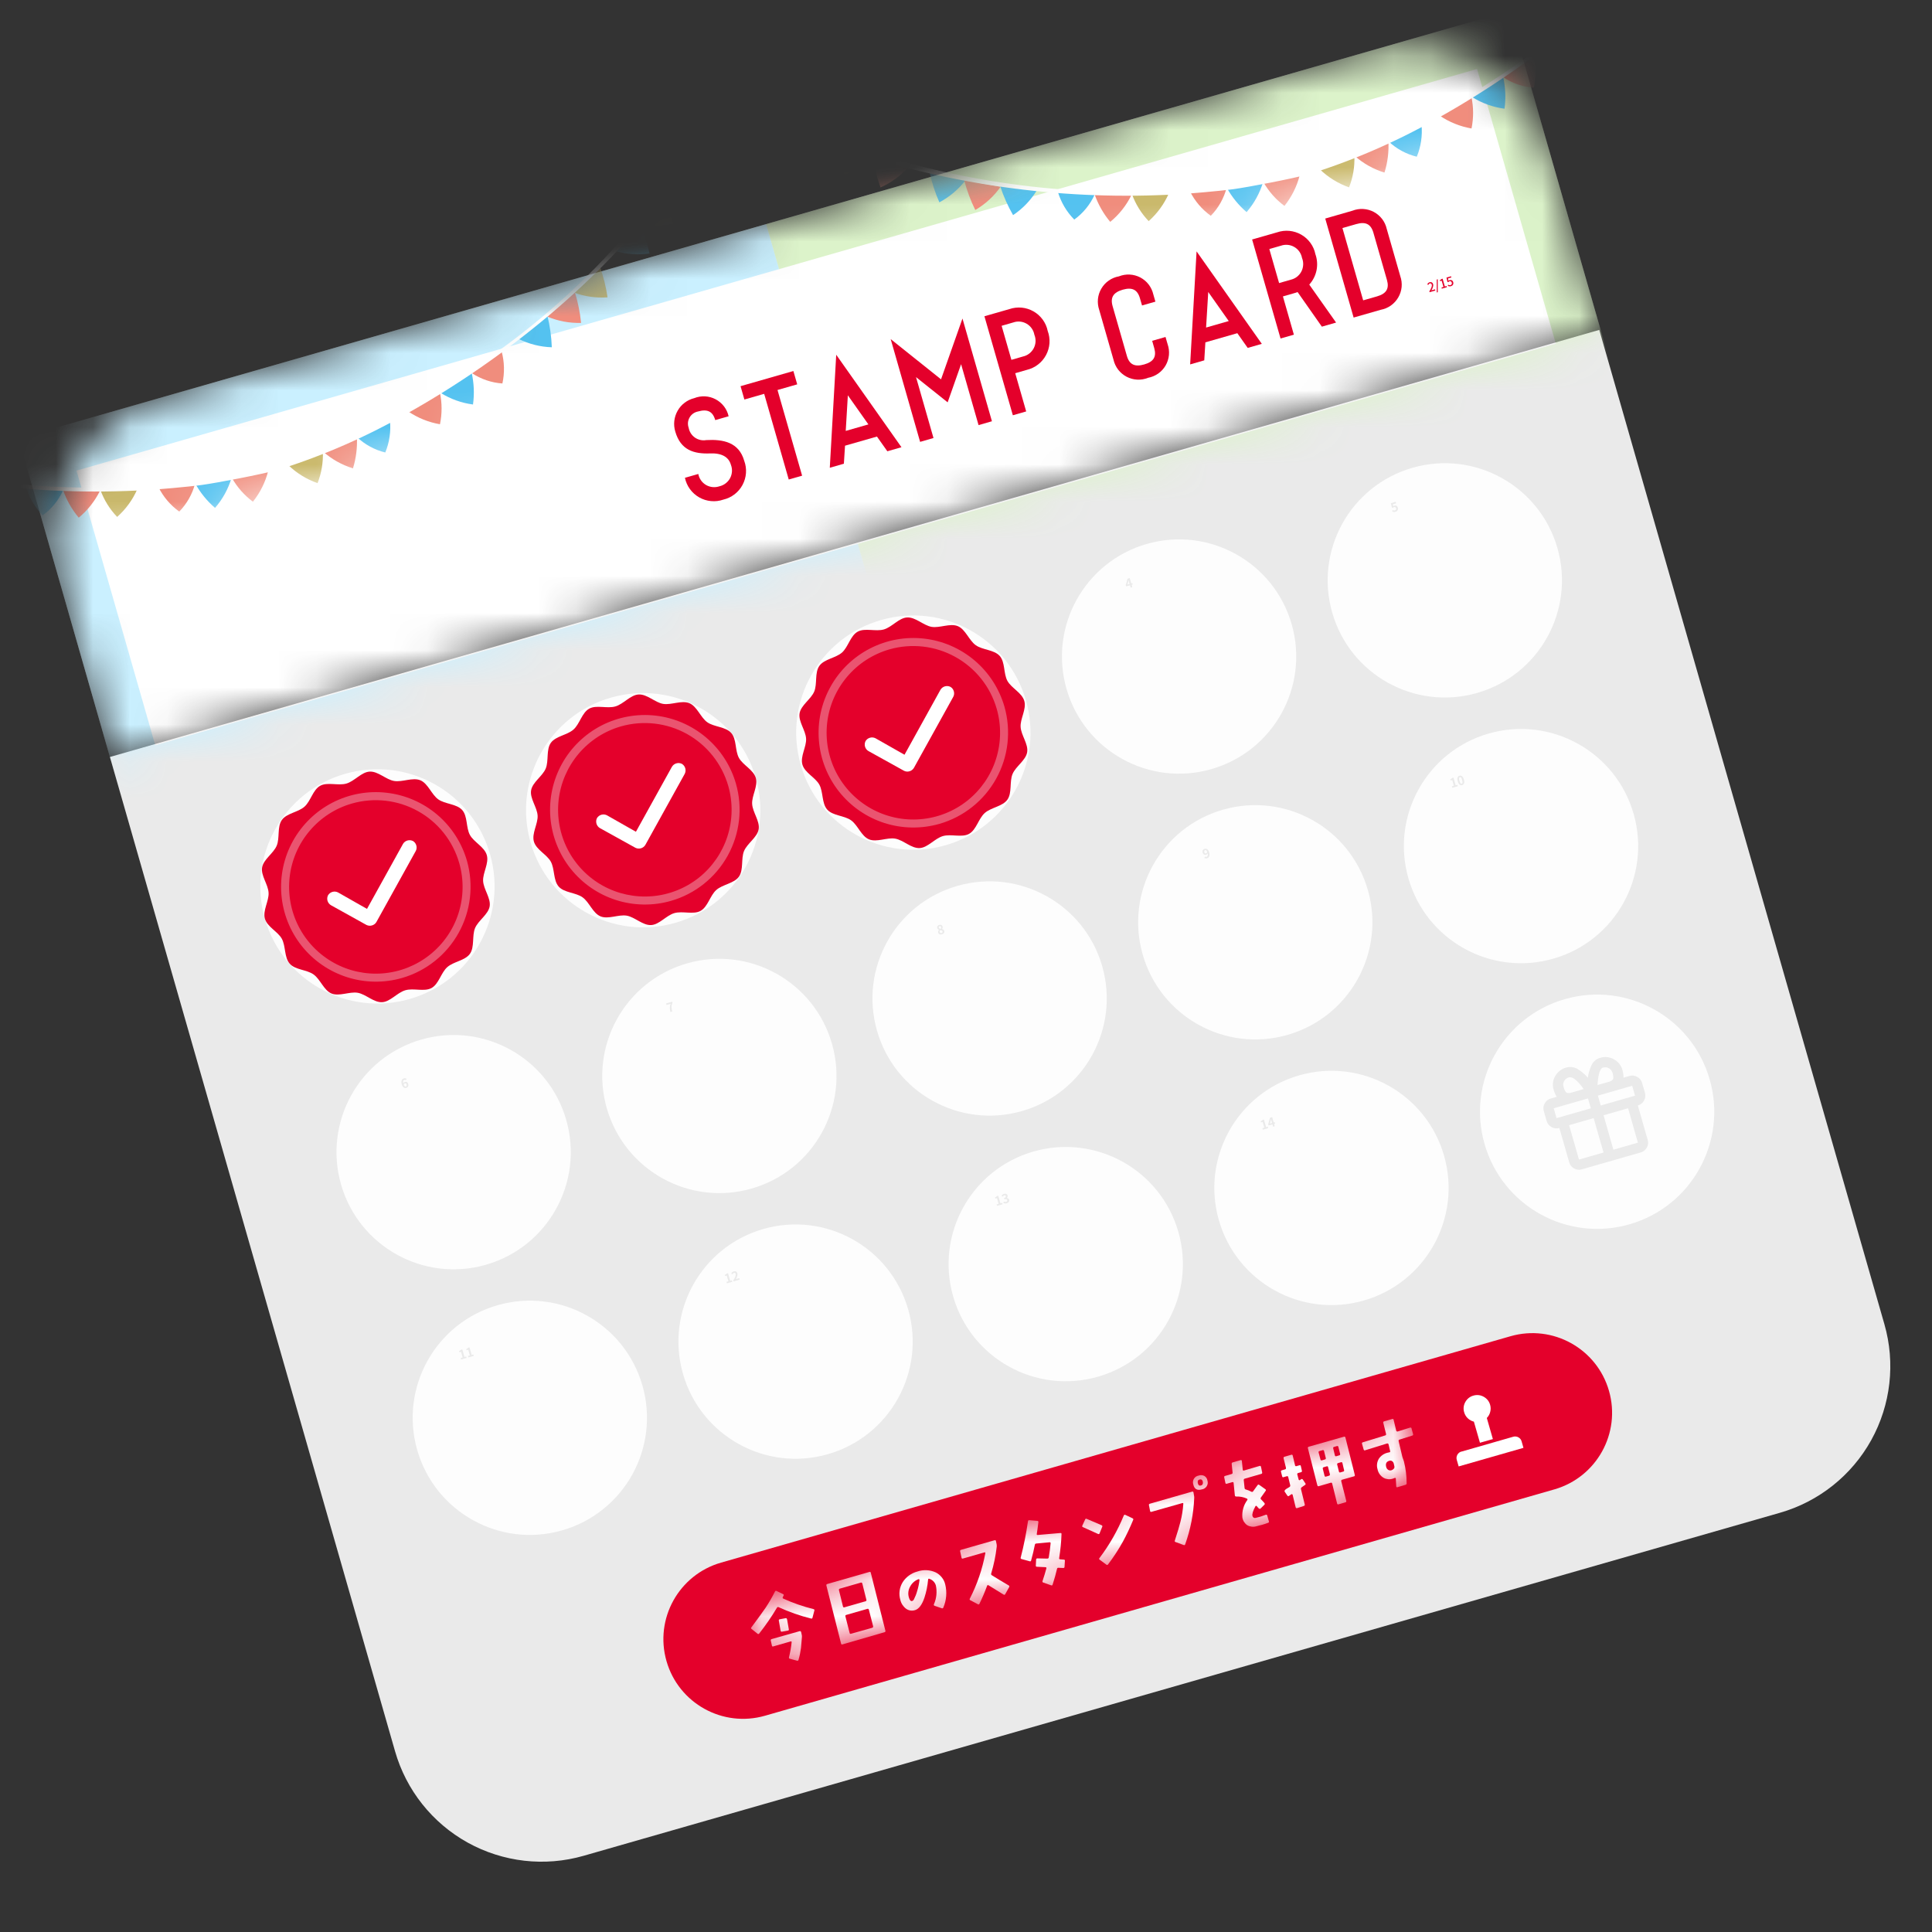 <svg width="52" height="52" viewBox="0 0 52 52" fill="none" xmlns="http://www.w3.org/2000/svg">
<rect x="0" y="0" width="52" height="52" fill="#333333" stroke="none"/>
<path d="M2.959 20.374L43.045 8.879L50.719 35.642C51.019 36.688 50.891 37.81 50.364 38.762C49.836 39.714 48.952 40.417 47.906 40.717L15.708 49.949C14.662 50.249 13.54 50.121 12.588 49.594C11.636 49.066 10.933 48.182 10.633 47.136L2.959 20.374Z" fill="#EAEAEA"/>
<path d="M11.028 26.888C12.701 26.408 13.669 24.662 13.189 22.989C12.709 21.315 10.964 20.348 9.29 20.827C7.616 21.307 6.649 23.053 7.129 24.727C7.609 26.4 9.354 27.368 11.028 26.888Z" fill="#FDFDFD"/>
<path d="M18.18 24.837C19.854 24.357 20.822 22.612 20.342 20.938C19.862 19.264 18.116 18.297 16.442 18.777C14.769 19.256 13.801 21.002 14.281 22.676C14.761 24.349 16.507 25.317 18.18 24.837Z" fill="#FDFDFD"/>
<path d="M25.452 22.749C27.125 22.269 28.093 20.523 27.613 18.85C27.133 17.176 25.387 16.208 23.714 16.688C22.04 17.168 21.073 18.914 21.552 20.587C22.032 22.261 23.778 23.229 25.452 22.749Z" fill="#FDFDFD"/>
<path d="M32.604 20.701C34.278 20.221 35.245 18.475 34.766 16.802C34.286 15.128 32.54 14.161 30.866 14.64C29.193 15.12 28.225 16.866 28.705 18.54C29.185 20.213 30.93 21.181 32.604 20.701Z" fill="#FDFDFD"/>
<path d="M39.757 18.651C41.43 18.171 42.398 16.425 41.918 14.751C41.438 13.078 39.692 12.11 38.019 12.59C36.345 13.07 35.377 14.816 35.857 16.489C36.337 18.163 38.083 19.131 39.757 18.651Z" fill="#FDFDFD"/>
<path d="M13.079 34.041C14.752 33.561 15.72 31.815 15.24 30.142C14.76 28.468 13.014 27.5 11.341 27.98C9.667 28.46 8.7 30.206 9.179 31.879C9.659 33.553 11.405 34.521 13.079 34.041Z" fill="#FDFDFD"/>
<path d="M20.231 31.99C21.905 31.51 22.872 29.764 22.392 28.091C21.913 26.417 20.167 25.45 18.493 25.929C16.82 26.409 15.852 28.155 16.332 29.829C16.812 31.502 18.558 32.47 20.231 31.99Z" fill="#FDFDFD"/>
<path d="M27.505 29.905C29.178 29.425 30.146 27.679 29.666 26.005C29.186 24.332 27.44 23.364 25.767 23.844C24.093 24.324 23.125 26.07 23.605 27.743C24.085 29.417 25.831 30.384 27.505 29.905Z" fill="#FDFDFD"/>
<path d="M34.655 27.854C36.328 27.374 37.296 25.628 36.816 23.955C36.336 22.281 34.591 21.313 32.917 21.793C31.243 22.273 30.276 24.019 30.756 25.692C31.235 27.366 32.981 28.334 34.655 27.854Z" fill="#FDFDFD"/>
<path d="M41.807 25.803C43.481 25.324 44.449 23.578 43.969 21.904C43.489 20.231 41.743 19.263 40.069 19.743C38.396 20.223 37.428 21.968 37.908 23.642C38.388 25.316 40.134 26.283 41.807 25.803Z" fill="#FDFDFD"/>
<path d="M15.13 41.19C16.803 40.71 17.771 38.965 17.291 37.291C16.811 35.617 15.065 34.65 13.392 35.13C11.718 35.609 10.75 37.355 11.23 39.029C11.71 40.702 13.456 41.67 15.13 41.19Z" fill="#FDFDFD"/>
<path d="M22.282 39.14C23.955 38.66 24.923 36.914 24.443 35.241C23.963 33.567 22.218 32.599 20.544 33.079C18.87 33.559 17.903 35.305 18.383 36.979C18.863 38.652 20.608 39.62 22.282 39.14Z" fill="#FDFDFD"/>
<path d="M29.553 37.054C31.227 36.574 32.195 34.828 31.715 33.155C31.235 31.481 29.489 30.514 27.816 30.993C26.142 31.473 25.174 33.219 25.654 34.893C26.134 36.566 27.88 37.534 29.553 37.054Z" fill="#FDFDFD"/>
<path d="M36.706 35.004C38.379 34.524 39.347 32.778 38.867 31.105C38.387 29.431 36.641 28.463 34.968 28.943C33.294 29.423 32.327 31.169 32.806 32.842C33.286 34.516 35.032 35.484 36.706 35.004Z" fill="#FDFDFD"/>
<path d="M43.856 32.953C45.53 32.473 46.497 30.727 46.017 29.054C45.538 27.38 43.792 26.412 42.118 26.892C40.445 27.372 39.477 29.118 39.957 30.791C40.437 32.465 42.182 33.433 43.856 32.953Z" fill="#FDFDFD"/>
<path d="M8.771 22.026L8.76 21.987L8.812 21.972L8.768 21.818L8.724 21.831L8.715 21.801C8.738 21.789 8.753 21.778 8.766 21.764L8.802 21.754L8.86 21.958L8.906 21.945L8.917 21.984L8.771 22.026Z" fill="#EAEAEA"/>
<path d="M15.911 19.979L15.903 19.951C15.952 19.873 15.978 19.816 15.967 19.778C15.96 19.754 15.943 19.743 15.919 19.749C15.901 19.755 15.89 19.77 15.882 19.787L15.848 19.768C15.863 19.738 15.881 19.719 15.915 19.709C15.96 19.696 16 19.717 16.013 19.762C16.025 19.807 16.002 19.864 15.97 19.921C15.982 19.916 15.998 19.91 16.009 19.906L16.062 19.891L16.074 19.932L15.911 19.979Z" fill="#EAEAEA"/>
<path d="M23.261 17.877C23.223 17.888 23.193 17.881 23.17 17.866L23.184 17.829C23.203 17.839 23.223 17.845 23.245 17.839C23.27 17.831 23.283 17.815 23.277 17.793C23.27 17.769 23.252 17.758 23.199 17.773L23.189 17.738C23.234 17.726 23.244 17.706 23.237 17.684C23.232 17.665 23.217 17.657 23.196 17.663C23.179 17.668 23.167 17.68 23.156 17.698L23.123 17.675C23.139 17.651 23.159 17.633 23.188 17.625C23.235 17.611 23.273 17.625 23.285 17.667C23.293 17.693 23.283 17.716 23.261 17.734L23.261 17.736C23.291 17.735 23.317 17.75 23.326 17.782C23.339 17.826 23.308 17.863 23.261 17.877Z" fill="#EAEAEA"/>
<path d="M30.346 15.732L30.402 15.716L30.388 15.666C30.384 15.652 30.379 15.629 30.375 15.615L30.374 15.615C30.372 15.63 30.369 15.645 30.366 15.661L30.346 15.732ZM30.431 15.815L30.413 15.752L30.309 15.782L30.3 15.749L30.348 15.576L30.406 15.559L30.448 15.703L30.476 15.694L30.487 15.731L30.458 15.739L30.476 15.803L30.431 15.815Z" fill="#EAEAEA"/>
<path d="M37.563 13.775C37.524 13.786 37.494 13.778 37.471 13.765L37.484 13.728C37.502 13.738 37.523 13.744 37.545 13.737C37.571 13.73 37.584 13.709 37.575 13.68C37.567 13.652 37.546 13.641 37.522 13.648C37.507 13.652 37.5 13.658 37.489 13.671L37.463 13.663L37.435 13.543L37.566 13.506L37.577 13.546L37.489 13.572L37.499 13.625C37.508 13.617 37.515 13.613 37.526 13.609C37.567 13.598 37.608 13.612 37.623 13.665C37.639 13.719 37.608 13.762 37.563 13.775Z" fill="#EAEAEA"/>
<path d="M10.897 29.158C10.884 29.161 10.871 29.173 10.865 29.195C10.882 29.238 10.903 29.25 10.924 29.244C10.942 29.239 10.953 29.22 10.944 29.19C10.936 29.161 10.918 29.152 10.897 29.158ZM10.935 29.28C10.889 29.294 10.837 29.268 10.813 29.183C10.787 29.092 10.82 29.04 10.87 29.026C10.899 29.018 10.924 29.024 10.943 29.035L10.926 29.071C10.915 29.064 10.898 29.06 10.883 29.064C10.856 29.072 10.839 29.1 10.854 29.161C10.863 29.141 10.881 29.125 10.897 29.121C10.937 29.109 10.973 29.125 10.988 29.177C11.002 29.227 10.977 29.269 10.935 29.28Z" fill="#EAEAEA"/>
<path d="M18.044 27.238C18.024 27.152 18.022 27.094 18.05 27.017L17.941 27.048L17.929 27.007L18.091 26.961L18.099 26.99C18.062 27.076 18.069 27.127 18.093 27.224L18.044 27.238Z" fill="#EAEAEA"/>
<path d="M25.352 25.147C25.305 25.16 25.263 25.143 25.252 25.105C25.243 25.074 25.256 25.048 25.276 25.03L25.275 25.028C25.253 25.02 25.234 25.005 25.226 24.979C25.215 24.94 25.239 24.906 25.281 24.894C25.324 24.882 25.359 24.9 25.37 24.939C25.377 24.963 25.368 24.987 25.355 25.003L25.356 25.005C25.381 25.011 25.405 25.025 25.415 25.058C25.426 25.095 25.401 25.133 25.352 25.147ZM25.326 24.999C25.334 24.983 25.336 24.967 25.332 24.953C25.326 24.933 25.31 24.922 25.29 24.928C25.273 24.933 25.264 24.948 25.269 24.967C25.276 24.99 25.298 24.996 25.326 24.999ZM25.343 25.112C25.364 25.106 25.376 25.091 25.369 25.07C25.362 25.044 25.337 25.04 25.302 25.036C25.292 25.051 25.287 25.07 25.292 25.088C25.299 25.11 25.321 25.119 25.343 25.112Z" fill="#EAEAEA"/>
<path d="M32.414 22.936C32.422 22.965 32.44 22.974 32.461 22.968C32.474 22.964 32.487 22.952 32.493 22.93C32.476 22.888 32.455 22.876 32.434 22.882C32.416 22.887 32.406 22.906 32.414 22.936ZM32.489 23.1C32.459 23.108 32.434 23.102 32.415 23.091L32.432 23.055C32.444 23.062 32.461 23.065 32.475 23.061C32.502 23.053 32.519 23.026 32.504 22.965C32.496 22.985 32.478 23.001 32.461 23.005C32.421 23.017 32.385 23 32.37 22.949C32.355 22.899 32.381 22.858 32.423 22.846C32.469 22.832 32.521 22.857 32.545 22.941C32.571 23.033 32.538 23.086 32.489 23.1Z" fill="#EAEAEA"/>
<path d="M39.09 21.203L39.078 21.164L39.13 21.149L39.086 20.995L39.042 21.007L39.034 20.977C39.057 20.966 39.072 20.955 39.084 20.941L39.12 20.93L39.179 21.135L39.224 21.122L39.236 21.161L39.09 21.203ZM39.354 21.132C39.305 21.146 39.259 21.112 39.235 21.028C39.211 20.944 39.232 20.893 39.282 20.879C39.332 20.865 39.376 20.897 39.4 20.981C39.424 21.065 39.404 21.117 39.354 21.132ZM39.343 21.094C39.364 21.088 39.374 21.062 39.354 20.994C39.335 20.926 39.314 20.911 39.293 20.917C39.272 20.923 39.261 20.947 39.281 21.015C39.301 21.084 39.322 21.1 39.343 21.094Z" fill="#EAEAEA"/>
<path d="M12.412 36.591L12.4 36.552L12.453 36.537L12.409 36.383L12.365 36.396L12.356 36.366C12.379 36.355 12.394 36.343 12.407 36.329L12.443 36.319L12.501 36.523L12.547 36.51L12.558 36.549L12.412 36.591ZM12.605 36.536L12.594 36.497L12.646 36.482L12.602 36.328L12.558 36.341L12.55 36.311C12.573 36.299 12.588 36.288 12.6 36.274L12.636 36.264L12.695 36.468L12.74 36.455L12.752 36.494L12.605 36.536Z" fill="#EAEAEA"/>
<path d="M19.564 34.541L19.553 34.502L19.605 34.486L19.561 34.333L19.517 34.345L19.508 34.315C19.531 34.304 19.546 34.293 19.559 34.279L19.595 34.268L19.653 34.473L19.699 34.46L19.71 34.499L19.564 34.541ZM19.745 34.489L19.737 34.461C19.786 34.383 19.812 34.326 19.801 34.288C19.794 34.264 19.777 34.253 19.753 34.259C19.736 34.264 19.724 34.28 19.716 34.297L19.682 34.278C19.698 34.248 19.715 34.229 19.749 34.219C19.795 34.206 19.834 34.227 19.847 34.272C19.859 34.316 19.837 34.374 19.805 34.43C19.816 34.426 19.832 34.42 19.844 34.416L19.896 34.401L19.908 34.442L19.745 34.489Z" fill="#EAEAEA"/>
<path d="M26.837 32.455L26.826 32.416L26.878 32.401L26.834 32.247L26.79 32.26L26.782 32.23C26.805 32.218 26.82 32.207 26.832 32.193L26.868 32.183L26.927 32.387L26.973 32.374L26.984 32.413L26.837 32.455ZM27.096 32.386C27.057 32.397 27.027 32.39 27.004 32.376L27.018 32.339C27.037 32.349 27.058 32.354 27.08 32.348C27.104 32.341 27.117 32.324 27.111 32.302C27.104 32.278 27.086 32.267 27.033 32.282L27.023 32.248C27.068 32.235 27.078 32.215 27.072 32.194C27.066 32.175 27.051 32.167 27.03 32.173C27.013 32.178 27.001 32.19 26.991 32.207L26.957 32.185C26.973 32.16 26.993 32.142 27.022 32.134C27.069 32.121 27.107 32.135 27.119 32.176C27.127 32.203 27.117 32.226 27.095 32.243L27.095 32.245C27.125 32.245 27.151 32.259 27.161 32.291C27.174 32.336 27.142 32.373 27.096 32.386Z" fill="#EAEAEA"/>
<path d="M33.988 30.405L33.977 30.366L34.029 30.351L33.985 30.197L33.941 30.21L33.932 30.18C33.955 30.168 33.97 30.157 33.983 30.143L34.019 30.133L34.077 30.337L34.123 30.324L34.134 30.363L33.988 30.405ZM34.18 30.242L34.237 30.225L34.222 30.176C34.218 30.162 34.213 30.139 34.209 30.125L34.208 30.125C34.206 30.14 34.203 30.155 34.2 30.17L34.18 30.242ZM34.265 30.325L34.247 30.262L34.143 30.292L34.134 30.259L34.182 30.085L34.24 30.069L34.282 30.212L34.31 30.204L34.321 30.241L34.292 30.249L34.31 30.312L34.265 30.325Z" fill="#EAEAEA"/>
<path d="M43.855 28.96L43.697 29.005C43.697 28.973 43.695 28.94 43.691 28.908C43.687 28.874 43.68 28.84 43.671 28.807L43.668 28.798C43.651 28.737 43.623 28.68 43.583 28.631C43.544 28.581 43.494 28.541 43.438 28.512C43.383 28.48 43.322 28.46 43.259 28.453C43.196 28.447 43.132 28.452 43.071 28.471C43.019 28.485 42.971 28.51 42.93 28.545C42.889 28.58 42.857 28.624 42.835 28.673C42.785 28.778 42.752 28.89 42.737 29.006C42.662 28.918 42.573 28.842 42.474 28.781C42.427 28.75 42.373 28.73 42.316 28.722C42.26 28.714 42.203 28.719 42.148 28.735C42.087 28.752 42.03 28.781 41.98 28.82C41.93 28.86 41.889 28.909 41.858 28.965C41.826 29.019 41.806 29.08 41.799 29.143C41.791 29.206 41.797 29.27 41.816 29.33C41.826 29.367 41.839 29.402 41.855 29.437C41.868 29.466 41.883 29.494 41.9 29.521L41.743 29.566C41.707 29.575 41.674 29.592 41.645 29.614C41.617 29.637 41.593 29.665 41.576 29.698C41.558 29.729 41.546 29.763 41.542 29.799C41.538 29.835 41.541 29.871 41.552 29.905L41.628 30.172C41.638 30.206 41.654 30.239 41.677 30.267C41.699 30.295 41.727 30.318 41.759 30.335C41.791 30.353 41.826 30.365 41.862 30.369C41.898 30.373 41.935 30.37 41.97 30.359L42.236 31.285C42.245 31.32 42.262 31.352 42.284 31.381C42.307 31.409 42.335 31.432 42.366 31.449C42.398 31.467 42.432 31.478 42.468 31.482C42.504 31.487 42.54 31.483 42.574 31.473L44.161 31.018C44.23 30.998 44.289 30.951 44.325 30.888C44.36 30.824 44.368 30.75 44.348 30.68L44.083 29.753C44.118 29.744 44.151 29.727 44.18 29.705C44.208 29.682 44.232 29.654 44.249 29.622C44.267 29.59 44.279 29.556 44.283 29.52C44.287 29.484 44.284 29.448 44.274 29.413L44.197 29.147C44.188 29.113 44.171 29.08 44.149 29.052C44.126 29.024 44.098 29.001 44.066 28.984C44.035 28.966 44 28.954 43.963 28.95C43.927 28.946 43.89 28.949 43.855 28.96ZM43.147 28.734C43.199 28.719 43.255 28.725 43.303 28.752C43.35 28.778 43.386 28.822 43.401 28.875C43.429 28.974 43.43 29.036 43.404 29.061C43.383 29.084 43.357 29.1 43.328 29.11L42.999 29.204C43.001 29.099 43.015 28.995 43.04 28.894C43.064 28.801 43.099 28.747 43.147 28.734ZM42.082 29.253C42.067 29.2 42.073 29.144 42.099 29.097C42.126 29.049 42.17 29.014 42.222 28.999C42.28 28.982 42.347 29.008 42.423 29.077C42.499 29.147 42.567 29.227 42.624 29.313L42.27 29.415C42.24 29.422 42.209 29.422 42.179 29.414C42.143 29.407 42.111 29.353 42.082 29.253ZM41.818 29.829L42.741 29.564L42.818 29.831L41.894 30.095L41.818 29.829ZM42.498 31.21L42.233 30.284L42.893 30.094L43.159 31.02L42.498 31.21ZM44.084 30.755L43.425 30.944L43.16 30.018L43.82 29.829L44.084 30.755ZM43.084 29.755L43.008 29.488L43.931 29.224L44.007 29.49L43.084 29.755Z" fill="#EAEAEA"/>
<mask id="mask0_558_14474" style="mask-type:luminance" maskUnits="userSpaceOnUse" x="1" y="1" width="43" height="20">
<path d="M4.444 10.67L36.642 1.438C37.688 1.138 38.81 1.266 39.762 1.793C40.714 2.321 41.417 3.205 41.717 4.251L43.054 8.912L2.968 20.407L1.631 15.746C1.331 14.7 1.459 13.577 1.987 12.625C2.514 11.674 3.398 10.97 4.444 10.67Z" fill="white"/>
</mask>
<g mask="url(#mask0_558_14474)">
<path d="M40.62 0.297L0.5 11.801L5.018 27.559L45.139 16.054L40.62 0.297Z" fill="white"/>
<path opacity="0.385" d="M20.621 6.032L0.5 11.801L5.018 27.559L25.139 21.789L20.621 6.032Z" fill="#77D7FF"/>
<path opacity="0.385" d="M40.621 0.297L20.621 6.032L25.139 21.789L45.139 16.054L40.621 0.297Z" fill="#A5E077"/>
<path d="M39.755 1.857L2.059 12.666L4.179 20.06L41.875 9.251L39.755 1.857Z" fill="white"/>
<mask id="mask1_558_14474" style="mask-type:luminance" maskUnits="userSpaceOnUse" x="0" y="0" width="46" height="28">
<path d="M40.62 0.297L0.5 11.801L5.018 27.559L45.139 16.054L40.62 0.297Z" fill="white"/>
</mask>
<g mask="url(#mask1_558_14474)">
<mask id="mask2_558_14474" style="mask-type:luminance" maskUnits="userSpaceOnUse" x="-6" y="5" width="26" height="12">
<path d="M17.953 5.082L-5.412 11.782L-4.028 16.61L19.337 9.91L17.953 5.082Z" fill="white"/>
</mask>
<g mask="url(#mask2_558_14474)">
<path d="M0.707 13.126C0.791 13.406 0.943 13.662 1.149 13.871C1.388 13.698 1.577 13.466 1.698 13.197L0.707 13.126Z" fill="#54C2F0"/>
<path d="M1.697 13.191C1.792 13.462 1.935 13.713 2.119 13.933C2.359 13.735 2.554 13.488 2.691 13.208L1.697 13.191Z" fill="#F08D7D"/>
<path d="M2.703 13.188C2.801 13.459 2.954 13.706 3.153 13.913C3.386 13.706 3.571 13.451 3.696 13.166L2.703 13.188Z" fill="#CAB96C"/>
<path d="M4.264 13.109C4.394 13.372 4.587 13.599 4.825 13.769C5.031 13.558 5.178 13.297 5.252 13.011L4.264 13.109Z" fill="#F08D7D"/>
<path d="M5.25 13.006C5.388 13.258 5.57 13.483 5.788 13.67C5.993 13.434 6.145 13.158 6.233 12.858L5.25 13.006Z" fill="#54C2F0"/>
<path d="M6.242 12.864C6.384 13.114 6.577 13.332 6.807 13.503C7.003 13.259 7.143 12.977 7.219 12.674L6.242 12.864Z" fill="#F08D7D"/>
<path d="M8.69 12.162C8.701 12.45 8.652 12.736 8.547 13.004C8.253 12.901 7.985 12.736 7.76 12.519L8.69 12.162Z" fill="#CAB96C"/>
<path d="M9.605 11.757C9.621 12.044 9.585 12.332 9.5 12.606C9.202 12.514 8.927 12.36 8.694 12.153L9.605 11.757Z" fill="#F08D7D"/>
<path d="M10.496 11.322C10.525 11.614 10.481 11.908 10.37 12.179C10.083 12.109 9.82 11.966 9.606 11.762L10.496 11.322Z" fill="#54C2F0"/>
<path d="M11.84 10.566C11.9 10.847 11.9 11.137 11.842 11.419C11.535 11.366 11.243 11.248 10.986 11.073L11.84 10.566Z" fill="#F08D7D"/>
<path d="M12.695 10.034C12.758 10.314 12.77 10.603 12.731 10.887C12.422 10.847 12.125 10.74 11.861 10.575L12.695 10.034Z" fill="#54C2F0"/>
<path d="M13.5 9.455C13.578 9.737 13.585 10.035 13.522 10.321C13.227 10.301 12.943 10.204 12.698 10.041L13.5 9.455Z" fill="#F08D7D"/>
<path d="M14.734 8.502C14.802 8.779 14.842 9.062 14.852 9.347C14.541 9.337 14.235 9.26 13.957 9.121L14.734 8.502Z" fill="#54C2F0"/>
<path d="M15.469 7.855C15.554 8.127 15.612 8.407 15.64 8.691C15.329 8.7 15.019 8.643 14.732 8.521L15.469 7.855Z" fill="#F08D7D"/>
<path d="M16.146 7.175C16.242 7.443 16.311 7.721 16.352 8.003C16.041 8.025 15.729 7.98 15.437 7.871L16.146 7.175Z" fill="#CAB96C"/>
<path d="M17.219 6.012C17.334 6.273 17.423 6.545 17.483 6.823C17.175 6.867 16.86 6.845 16.561 6.756L17.219 6.012Z" fill="#54C2F0"/>
<path d="M17.798 5.23C17.933 5.481 18.042 5.746 18.123 6.019C17.82 6.087 17.505 6.088 17.2 6.024L17.798 5.23Z" fill="#CAB96C"/>
<path d="M17.765 5.172C16.541 6.816 15.069 8.261 13.402 9.455C12.402 10.17 11.351 10.812 10.258 11.374C9.354 11.834 8.412 12.216 7.444 12.516C6.654 12.727 5.851 12.883 5.04 12.982C1.899 13.339 -1.282 13.025 -4.293 12.061C-4.577 11.966 -4.871 11.852 -5.146 11.742C-5.231 11.718 -5.458 11.784 -5.395 11.813C-5.181 11.899 -4.973 11.995 -4.752 12.073C-1.955 12.98 0.985 13.359 3.921 13.191L3.921 13.193C4.188 13.178 5.051 13.107 5.444 13.051C5.837 12.996 7.002 12.777 7.502 12.641C8.721 12.257 9.895 11.741 11.003 11.103C13.545 9.675 16.244 7.518 17.958 5.117C17.982 5.074 17.806 5.116 17.765 5.172Z" fill="white"/>
</g>
<mask id="mask3_558_14474" style="mask-type:luminance" maskUnits="userSpaceOnUse" x="22" y="-3" width="26" height="12">
<path d="M45.717 -2.879L22.352 3.821L23.736 8.649L47.101 1.949L45.717 -2.879Z" fill="white"/>
</mask>
<g mask="url(#mask3_558_14474)">
<path d="M22.587 3.861C22.605 4.145 22.652 4.427 22.728 4.702C23.021 4.599 23.29 4.433 23.514 4.217L22.587 3.861Z" fill="#CAB96C"/>
<path d="M23.493 4.217C23.533 4.499 23.602 4.776 23.699 5.045C23.984 4.919 24.239 4.733 24.446 4.5L23.493 4.217Z" fill="#F08D7D"/>
<path d="M25.019 4.634C25.079 4.912 25.168 5.184 25.283 5.445C25.558 5.299 25.799 5.096 25.989 4.849L25.019 4.634Z" fill="#54C2F0"/>
<path d="M25.952 4.853C26.024 5.129 26.124 5.397 26.25 5.652C26.519 5.495 26.752 5.282 26.931 5.027L25.952 4.853Z" fill="#F08D7D"/>
<path d="M26.92 5.011C27.009 5.282 27.125 5.543 27.267 5.79C27.526 5.617 27.744 5.389 27.907 5.124L26.92 5.011Z" fill="#54C2F0"/>
<path d="M28.473 5.165C28.557 5.445 28.708 5.701 28.914 5.91C29.153 5.737 29.343 5.505 29.464 5.236L28.473 5.165Z" fill="#54C2F0"/>
<path d="M29.461 5.23C29.556 5.501 29.698 5.752 29.882 5.972C30.123 5.774 30.318 5.527 30.454 5.247L29.461 5.23Z" fill="#F08D7D"/>
<path d="M30.467 5.227C30.565 5.497 30.718 5.744 30.917 5.952C31.149 5.745 31.335 5.49 31.46 5.204L30.467 5.227Z" fill="#CAB96C"/>
<path d="M32.027 5.148C32.158 5.411 32.35 5.637 32.589 5.808C32.795 5.597 32.942 5.335 33.016 5.05L32.027 5.148Z" fill="#F08D7D"/>
<path d="M33.014 5.045C33.152 5.297 33.334 5.522 33.552 5.709C33.757 5.473 33.908 5.197 33.997 4.898L33.014 5.045Z" fill="#54C2F0"/>
<path d="M34.006 4.903C34.148 5.153 34.34 5.371 34.571 5.542C34.766 5.298 34.907 5.016 34.983 4.713L34.006 4.903Z" fill="#F08D7D"/>
<path d="M36.453 4.201C36.465 4.488 36.416 4.775 36.31 5.043C36.017 4.939 35.748 4.774 35.524 4.558L36.453 4.201Z" fill="#CAB96C"/>
<path d="M37.368 3.796C37.385 4.083 37.349 4.371 37.263 4.645C36.965 4.554 36.69 4.399 36.458 4.192L37.368 3.796Z" fill="#F08D7D"/>
<path d="M38.26 3.361C38.288 3.653 38.245 3.947 38.133 4.218C37.847 4.148 37.583 4.005 37.369 3.801L38.26 3.361Z" fill="#54C2F0"/>
<path d="M39.603 2.605C39.663 2.886 39.664 3.176 39.606 3.458C39.299 3.405 39.007 3.287 38.749 3.112L39.603 2.605Z" fill="#F08D7D"/>
<path d="M40.458 2.073C40.521 2.353 40.534 2.642 40.495 2.926C40.186 2.885 39.889 2.779 39.625 2.614L40.458 2.073Z" fill="#54C2F0"/>
<path d="M41.264 1.493C41.341 1.776 41.349 2.073 41.285 2.359C40.991 2.34 40.707 2.243 40.461 2.079L41.264 1.493Z" fill="#F08D7D"/>
<path d="M42.498 0.541C42.566 0.818 42.605 1.101 42.616 1.386C42.305 1.376 41.999 1.299 41.72 1.16L42.498 0.541Z" fill="#54C2F0"/>
<path d="M45.529 -2.789C44.304 -1.145 42.832 0.3 41.165 1.493C40.165 2.209 39.115 2.85 38.021 3.413C37.117 3.873 36.176 4.255 35.207 4.555C34.418 4.766 33.615 4.921 32.804 5.02C29.663 5.377 26.482 5.064 23.471 4.099C23.187 4.004 22.893 3.891 22.617 3.78C22.533 3.757 22.305 3.822 22.368 3.852C22.582 3.938 22.791 4.033 23.012 4.112C25.808 5.019 28.749 5.398 31.684 5.229L31.685 5.231C31.952 5.216 32.814 5.145 33.208 5.09C33.601 5.035 34.765 4.816 35.266 4.679C36.485 4.295 37.659 3.78 38.767 3.142C41.309 1.713 44.008 -0.443 45.722 -2.845C45.745 -2.887 45.57 -2.845 45.529 -2.789Z" fill="white"/>
</g>
</g>
</g>
<path d="M38.477 7.864L38.471 7.842C38.524 7.758 38.548 7.7 38.536 7.661C38.529 7.634 38.51 7.62 38.482 7.628C38.463 7.633 38.451 7.65 38.443 7.669L38.415 7.654C38.429 7.625 38.447 7.606 38.478 7.596C38.523 7.584 38.56 7.604 38.572 7.648C38.586 7.695 38.562 7.754 38.525 7.817C38.537 7.813 38.552 7.807 38.564 7.804L38.624 7.787L38.633 7.819L38.477 7.864ZM38.671 7.872L38.67 7.524L38.697 7.516L38.698 7.864L38.671 7.872ZM38.807 7.769L38.798 7.738L38.851 7.723L38.802 7.554L38.759 7.567L38.752 7.543C38.774 7.532 38.788 7.522 38.799 7.509L38.828 7.501L38.889 7.712L38.936 7.698L38.945 7.729L38.807 7.769ZM39.055 7.702C39.017 7.713 38.989 7.705 38.967 7.693L38.978 7.663C38.995 7.673 39.016 7.68 39.042 7.673C39.069 7.665 39.084 7.64 39.075 7.608C39.066 7.575 39.042 7.562 39.014 7.57C38.999 7.575 38.991 7.582 38.98 7.595L38.958 7.588L38.932 7.471L39.054 7.436L39.064 7.468L38.974 7.494L38.986 7.558C38.995 7.549 39.004 7.543 39.017 7.539C39.057 7.528 39.097 7.542 39.113 7.595C39.128 7.649 39.098 7.69 39.055 7.702Z" fill="#E4002B"/>
<path d="M19.671 12.506C19.612 12.3 19.425 12.191 19.112 12.204C18.68 12.22 18.32 12.119 18.175 11.615C18.147 11.523 18.138 11.425 18.149 11.329C18.16 11.233 18.19 11.14 18.238 11.056C18.285 10.972 18.349 10.898 18.427 10.84C18.504 10.781 18.592 10.739 18.686 10.716C18.778 10.679 18.877 10.663 18.977 10.668C19.076 10.673 19.173 10.7 19.261 10.747C19.349 10.793 19.425 10.858 19.486 10.937C19.547 11.016 19.589 11.107 19.611 11.204L19.251 11.307C19.183 11.07 19.038 11.004 18.788 11.075C18.741 11.084 18.696 11.103 18.657 11.13C18.618 11.158 18.585 11.194 18.561 11.235C18.537 11.277 18.522 11.323 18.517 11.371C18.513 11.419 18.519 11.467 18.535 11.512C18.554 11.619 18.614 11.714 18.703 11.777C18.792 11.839 18.902 11.864 19.009 11.845C19.467 11.82 19.888 11.903 20.031 12.403C20.07 12.508 20.086 12.62 20.078 12.732C20.07 12.844 20.038 12.953 19.985 13.052C19.932 13.151 19.858 13.237 19.77 13.305C19.68 13.373 19.578 13.422 19.469 13.447C19.363 13.484 19.25 13.498 19.138 13.487C19.026 13.477 18.917 13.443 18.819 13.387C18.722 13.332 18.637 13.256 18.57 13.165C18.504 13.074 18.458 12.97 18.435 12.86L18.795 12.757C18.806 12.819 18.831 12.877 18.867 12.928C18.903 12.98 18.95 13.022 19.004 13.054C19.058 13.085 19.119 13.104 19.181 13.11C19.244 13.116 19.306 13.108 19.366 13.088C19.426 13.074 19.483 13.047 19.533 13.008C19.582 12.97 19.623 12.922 19.652 12.867C19.681 12.812 19.697 12.751 19.701 12.688C19.704 12.626 19.694 12.564 19.671 12.506Z" fill="#E4002B"/>
<path d="M21.589 12.803L21.229 12.906L20.568 10.6L20.035 10.753L19.932 10.394L21.354 9.986L21.457 10.345L20.927 10.497L21.589 12.803Z" fill="#E4002B"/>
<path d="M22.334 12.59L22.507 9.548L24.263 12.037L23.883 12.146L23.603 11.75L22.744 11.996L22.713 12.481L22.334 12.59ZM22.763 11.598L23.373 11.423L22.82 10.64L22.763 11.598Z" fill="#E4002B"/>
<path d="M23.973 9.127L25.328 10.21L25.905 8.573L26.698 11.338L26.338 11.442L25.868 9.802L25.506 10.829L24.655 10.15L25.125 11.789L24.765 11.893L23.973 9.127Z" fill="#E4002B"/>
<path d="M27.261 11.177L26.496 8.512L27.169 8.319C27.275 8.283 27.388 8.27 27.5 8.28C27.611 8.291 27.719 8.325 27.817 8.381C27.914 8.436 27.999 8.512 28.065 8.603C28.131 8.694 28.177 8.797 28.199 8.907C28.238 9.012 28.254 9.125 28.247 9.237C28.239 9.349 28.207 9.458 28.154 9.557C28.101 9.656 28.028 9.743 27.939 9.811C27.85 9.88 27.747 9.929 27.638 9.955L27.325 10.045L27.62 11.074L27.261 11.177ZM26.959 8.769L27.222 9.685L27.535 9.595C27.597 9.581 27.654 9.554 27.704 9.515C27.753 9.477 27.794 9.428 27.823 9.373C27.852 9.317 27.869 9.256 27.872 9.193C27.874 9.13 27.864 9.068 27.84 9.009C27.829 8.948 27.805 8.89 27.769 8.839C27.733 8.787 27.686 8.745 27.632 8.713C27.578 8.682 27.518 8.662 27.456 8.656C27.394 8.65 27.331 8.658 27.272 8.679L26.959 8.769Z" fill="#E4002B"/>
<path d="M29.97 9.682L29.586 8.343C29.554 8.249 29.542 8.149 29.551 8.049C29.561 7.95 29.592 7.854 29.643 7.768C29.693 7.682 29.761 7.608 29.843 7.551C29.925 7.494 30.018 7.455 30.116 7.438C30.209 7.401 30.308 7.385 30.407 7.39C30.506 7.395 30.604 7.422 30.692 7.468C30.779 7.515 30.857 7.579 30.917 7.658C30.977 7.737 31.02 7.828 31.042 7.925L31.098 8.119L30.738 8.222L30.682 8.029C30.614 7.792 30.469 7.726 30.219 7.797C29.97 7.869 29.878 8.002 29.946 8.24L30.33 9.579C30.398 9.816 30.547 9.881 30.796 9.809C31.046 9.738 31.134 9.606 31.066 9.368L31.011 9.173L31.37 9.07L31.426 9.263C31.459 9.357 31.471 9.457 31.462 9.556C31.452 9.656 31.422 9.751 31.372 9.838C31.322 9.924 31.253 9.998 31.172 10.055C31.09 10.112 30.997 10.151 30.899 10.169C30.807 10.206 30.707 10.223 30.608 10.218C30.508 10.213 30.411 10.186 30.323 10.14C30.234 10.093 30.157 10.028 30.096 9.95C30.035 9.87 29.992 9.779 29.97 9.682Z" fill="#E4002B"/>
<path d="M32.033 9.808L32.206 6.766L33.962 9.255L33.582 9.364L33.303 8.968L32.443 9.214L32.413 9.699L32.033 9.808ZM32.462 8.816L33.072 8.641L32.52 7.859L32.462 8.816Z" fill="#E4002B"/>
<path d="M35.239 7.66L35.961 8.682L35.578 8.792L34.925 7.861C34.896 7.87 34.87 7.881 34.843 7.888L34.53 7.978L34.825 9.008L34.466 9.111L33.701 6.446L34.374 6.253C34.48 6.217 34.593 6.203 34.705 6.214C34.816 6.225 34.924 6.259 35.022 6.315C35.119 6.37 35.204 6.446 35.27 6.537C35.336 6.627 35.382 6.731 35.404 6.841C35.453 6.979 35.464 7.129 35.435 7.273C35.406 7.417 35.338 7.551 35.239 7.66ZM34.739 7.529C34.8 7.515 34.858 7.488 34.908 7.45C34.957 7.411 34.998 7.363 35.027 7.307C35.056 7.251 35.072 7.19 35.075 7.127C35.078 7.064 35.068 7.002 35.044 6.944C35.033 6.882 35.008 6.824 34.973 6.773C34.937 6.722 34.891 6.679 34.837 6.648C34.783 6.616 34.723 6.597 34.661 6.591C34.599 6.585 34.536 6.592 34.477 6.613L34.164 6.703L34.427 7.619L34.739 7.529Z" fill="#E4002B"/>
<path d="M36.433 8.547L35.669 5.882L36.399 5.672C36.491 5.636 36.59 5.619 36.69 5.625C36.789 5.63 36.886 5.657 36.974 5.703C37.062 5.75 37.139 5.815 37.199 5.893C37.26 5.972 37.302 6.063 37.324 6.16L37.689 7.433C37.722 7.527 37.734 7.627 37.725 7.726C37.715 7.825 37.684 7.92 37.634 8.006C37.584 8.092 37.516 8.166 37.435 8.224C37.353 8.281 37.261 8.32 37.163 8.338L36.433 8.547ZM36.132 6.138L36.69 8.084L37.06 7.978C37.309 7.906 37.398 7.774 37.33 7.536L36.965 6.263C36.897 6.027 36.752 5.96 36.502 6.032L36.132 6.138Z" fill="#E4002B"/>
<path d="M40.655 35.965L19.408 42.058C18.27 42.384 17.612 43.571 17.939 44.709C18.265 45.847 19.452 46.505 20.59 46.179L41.836 40.087C42.974 39.76 43.633 38.573 43.306 37.435C42.98 36.297 41.793 35.639 40.655 35.965Z" fill="#E4002B"/>
<mask id="mask4_558_14474" style="mask-type:luminance" maskUnits="userSpaceOnUse" x="19" y="37" width="20" height="8">
<path d="M37.851 37.95L19.998 43.069L20.541 44.964L38.394 39.845L37.851 37.95Z" fill="white"/>
</mask>
<g mask="url(#mask4_558_14474)">
<path d="M21.919 43.348L21.868 43.541C21.868 43.545 21.866 43.549 21.864 43.553C21.861 43.557 21.858 43.56 21.854 43.562C21.85 43.565 21.846 43.566 21.842 43.566C21.837 43.566 21.833 43.565 21.829 43.563C21.53 43.489 21.238 43.386 20.958 43.258C20.955 43.255 20.95 43.254 20.946 43.253C20.941 43.252 20.936 43.253 20.932 43.254C20.928 43.255 20.924 43.258 20.92 43.261C20.916 43.264 20.914 43.267 20.912 43.271C20.768 43.513 20.609 43.745 20.435 43.965C20.433 43.969 20.43 43.973 20.426 43.975C20.422 43.978 20.418 43.98 20.413 43.98C20.409 43.981 20.404 43.98 20.4 43.979C20.396 43.978 20.392 43.975 20.389 43.972L20.229 43.844C20.225 43.842 20.222 43.839 20.22 43.836C20.217 43.832 20.215 43.828 20.215 43.824C20.214 43.819 20.215 43.815 20.216 43.811C20.218 43.806 20.22 43.803 20.224 43.8C20.404 43.557 20.53 43.383 20.602 43.279C20.696 43.138 20.781 42.99 20.857 42.839C20.858 42.834 20.86 42.83 20.863 42.826C20.866 42.822 20.87 42.819 20.875 42.818C20.879 42.816 20.884 42.815 20.888 42.816C20.893 42.816 20.898 42.818 20.901 42.821L21.074 42.904C21.078 42.905 21.082 42.907 21.085 42.91C21.089 42.914 21.091 42.917 21.093 42.922C21.094 42.926 21.094 42.93 21.094 42.935C21.093 42.939 21.092 42.944 21.089 42.947L21.07 42.984C21.067 42.987 21.066 42.992 21.065 42.996C21.064 43.001 21.065 43.005 21.066 43.01C21.068 43.014 21.07 43.018 21.073 43.021C21.076 43.024 21.08 43.026 21.085 43.028C21.345 43.146 21.617 43.24 21.895 43.309C21.899 43.309 21.903 43.31 21.907 43.313C21.911 43.315 21.914 43.318 21.916 43.322C21.919 43.326 21.92 43.33 21.921 43.334C21.922 43.339 21.921 43.343 21.92 43.347M21.562 43.925L21.578 43.997C21.584 44.017 21.586 44.038 21.584 44.059C21.574 44.198 21.565 44.297 21.559 44.355C21.545 44.463 21.523 44.57 21.492 44.675C21.492 44.679 21.49 44.683 21.488 44.687C21.485 44.691 21.482 44.694 21.478 44.696C21.474 44.698 21.47 44.699 21.466 44.7C21.462 44.7 21.457 44.699 21.453 44.698L21.261 44.646C21.256 44.646 21.252 44.644 21.248 44.642C21.244 44.64 21.241 44.637 21.239 44.633C21.236 44.629 21.235 44.625 21.234 44.62C21.234 44.616 21.234 44.612 21.235 44.608C21.269 44.474 21.293 44.338 21.307 44.202C21.309 44.181 21.299 44.174 21.278 44.18L20.814 44.313C20.792 44.32 20.779 44.313 20.776 44.292L20.746 44.158C20.745 44.154 20.744 44.149 20.744 44.145C20.745 44.14 20.746 44.136 20.748 44.132C20.75 44.128 20.753 44.124 20.757 44.121C20.761 44.119 20.765 44.117 20.77 44.116L21.523 43.903C21.543 43.897 21.556 43.905 21.562 43.927M21.183 43.578L21.231 43.851C21.236 43.873 21.228 43.885 21.206 43.888L21.047 43.917C21.043 43.918 21.039 43.919 21.035 43.918C21.03 43.917 21.026 43.916 21.023 43.913C21.02 43.911 21.017 43.908 21.014 43.904C21.012 43.901 21.011 43.897 21.01 43.892L20.962 43.62C20.959 43.598 20.967 43.585 20.987 43.583L21.146 43.553C21.15 43.552 21.154 43.552 21.158 43.552C21.162 43.553 21.166 43.555 21.169 43.557C21.173 43.56 21.175 43.563 21.177 43.567C21.179 43.57 21.18 43.574 21.18 43.578" fill="white"/>
<path d="M23.437 42.33L23.831 43.893C23.836 43.912 23.828 43.925 23.806 43.932L22.676 44.259C22.672 44.261 22.668 44.262 22.663 44.262C22.658 44.262 22.654 44.26 22.65 44.258C22.646 44.255 22.643 44.252 22.64 44.248C22.638 44.244 22.637 44.239 22.637 44.235L22.242 42.673C22.241 42.669 22.24 42.664 22.241 42.66C22.241 42.656 22.243 42.652 22.245 42.648C22.247 42.644 22.25 42.641 22.253 42.639C22.257 42.636 22.261 42.635 22.265 42.634L23.399 42.309C23.421 42.303 23.434 42.31 23.437 42.33ZM23.386 43.327C23.38 43.305 23.366 43.297 23.347 43.302L22.779 43.465C22.774 43.465 22.769 43.467 22.765 43.47C22.761 43.472 22.758 43.476 22.756 43.48C22.753 43.484 22.752 43.489 22.752 43.493C22.752 43.498 22.753 43.503 22.755 43.507L22.868 43.952C22.872 43.972 22.885 43.979 22.906 43.973L23.476 43.812C23.496 43.806 23.504 43.792 23.5 43.77L23.386 43.327ZM23.209 42.62C23.202 42.599 23.189 42.59 23.169 42.596L22.605 42.758C22.601 42.759 22.596 42.76 22.593 42.763C22.589 42.765 22.586 42.768 22.584 42.772C22.581 42.776 22.58 42.78 22.579 42.784C22.579 42.788 22.579 42.793 22.58 42.797L22.689 43.24C22.689 43.244 22.691 43.248 22.693 43.251C22.696 43.255 22.699 43.258 22.703 43.26C22.706 43.262 22.71 43.263 22.715 43.263C22.719 43.263 22.723 43.262 22.727 43.261L23.295 43.098C23.299 43.097 23.303 43.096 23.307 43.093C23.311 43.091 23.314 43.088 23.317 43.084C23.319 43.081 23.32 43.076 23.321 43.072C23.321 43.068 23.321 43.063 23.319 43.059L23.209 42.62Z" fill="white"/>
<path d="M25.44 42.641C25.492 42.85 25.475 43.07 25.39 43.268C25.389 43.272 25.387 43.276 25.384 43.279C25.381 43.282 25.377 43.285 25.373 43.287C25.369 43.288 25.365 43.289 25.36 43.289C25.356 43.289 25.352 43.288 25.348 43.287L25.154 43.22C25.15 43.219 25.146 43.217 25.143 43.215C25.14 43.212 25.137 43.208 25.136 43.204C25.134 43.201 25.133 43.196 25.133 43.192C25.133 43.188 25.134 43.184 25.136 43.18C25.207 43.021 25.225 42.844 25.189 42.674C25.177 42.632 25.155 42.593 25.124 42.562C25.094 42.531 25.056 42.508 25.015 42.494C24.994 42.486 24.983 42.493 24.98 42.516C24.966 42.681 24.933 42.843 24.882 43C24.816 43.195 24.731 43.307 24.628 43.337C24.588 43.35 24.545 43.353 24.503 43.347C24.461 43.34 24.421 43.324 24.387 43.299C24.31 43.241 24.255 43.157 24.233 43.063C24.209 42.983 24.202 42.899 24.213 42.816C24.224 42.733 24.253 42.654 24.297 42.583C24.388 42.442 24.528 42.341 24.69 42.298C24.853 42.241 25.032 42.25 25.188 42.323C25.251 42.355 25.306 42.4 25.349 42.455C25.393 42.51 25.424 42.574 25.44 42.642M24.748 42.523C24.748 42.519 24.748 42.516 24.747 42.513C24.745 42.51 24.743 42.508 24.74 42.507C24.737 42.505 24.733 42.503 24.73 42.503C24.726 42.502 24.723 42.502 24.719 42.504C24.625 42.541 24.546 42.61 24.498 42.7C24.471 42.745 24.455 42.796 24.449 42.848C24.443 42.9 24.449 42.953 24.465 43.003C24.486 43.072 24.515 43.102 24.55 43.091C24.561 43.087 24.571 43.081 24.579 43.074C24.588 43.066 24.594 43.056 24.599 43.045C24.635 42.975 24.664 42.902 24.685 42.826C24.716 42.727 24.737 42.625 24.749 42.523" fill="white"/>
<path d="M27.149 42.672C27.153 42.674 27.157 42.677 27.16 42.68C27.163 42.683 27.165 42.687 27.166 42.691C27.167 42.696 27.167 42.7 27.167 42.704C27.166 42.709 27.164 42.713 27.162 42.717L27.056 42.907C27.054 42.911 27.052 42.915 27.048 42.918C27.045 42.921 27.041 42.923 27.036 42.924C27.032 42.925 27.027 42.925 27.023 42.924C27.019 42.923 27.015 42.921 27.011 42.918C26.935 42.872 26.801 42.789 26.607 42.669C26.588 42.658 26.576 42.661 26.569 42.68C26.507 42.848 26.438 43.01 26.362 43.166C26.36 43.17 26.358 43.174 26.355 43.177C26.352 43.18 26.348 43.182 26.344 43.183C26.34 43.184 26.335 43.184 26.331 43.184C26.327 43.183 26.323 43.181 26.32 43.179L26.117 43.071C26.113 43.07 26.109 43.068 26.106 43.065C26.103 43.062 26.101 43.058 26.099 43.054C26.098 43.05 26.098 43.046 26.098 43.041C26.099 43.037 26.1 43.033 26.102 43.03C26.3 42.644 26.44 42.233 26.52 41.807C26.523 41.785 26.515 41.777 26.495 41.783L25.918 41.948C25.896 41.955 25.884 41.947 25.88 41.927L25.843 41.757C25.837 41.736 25.845 41.72 25.866 41.714L26.768 41.456C26.772 41.454 26.776 41.453 26.781 41.453C26.786 41.453 26.79 41.455 26.794 41.457C26.798 41.46 26.801 41.463 26.803 41.467C26.806 41.471 26.807 41.475 26.807 41.48L26.824 41.563C26.828 41.585 26.829 41.607 26.827 41.629C26.799 41.874 26.749 42.115 26.678 42.351C26.675 42.36 26.674 42.369 26.678 42.378C26.681 42.387 26.688 42.394 26.696 42.398C26.831 42.483 26.982 42.575 27.149 42.672Z" fill="white"/>
<path d="M28.571 41.287C28.564 41.504 28.542 41.719 28.508 41.934C28.503 41.956 28.512 41.968 28.534 41.969L28.632 41.977C28.637 41.976 28.641 41.977 28.645 41.978C28.649 41.98 28.653 41.982 28.656 41.985C28.659 41.989 28.661 41.992 28.662 41.997C28.663 42.001 28.663 42.005 28.662 42.009L28.652 42.17C28.653 42.175 28.652 42.179 28.651 42.183C28.649 42.188 28.647 42.191 28.644 42.194C28.641 42.197 28.637 42.2 28.633 42.201C28.629 42.203 28.625 42.203 28.62 42.203C28.572 42.201 28.528 42.199 28.488 42.197C28.483 42.196 28.479 42.197 28.474 42.198C28.47 42.199 28.466 42.201 28.462 42.203C28.459 42.206 28.456 42.21 28.454 42.214C28.452 42.218 28.451 42.222 28.45 42.226C28.421 42.353 28.381 42.495 28.331 42.652C28.326 42.67 28.313 42.676 28.293 42.67L28.081 42.595C28.076 42.594 28.072 42.593 28.069 42.59C28.065 42.587 28.062 42.584 28.06 42.58C28.058 42.576 28.057 42.571 28.057 42.567C28.057 42.562 28.058 42.558 28.06 42.554C28.1 42.435 28.134 42.322 28.163 42.215C28.169 42.193 28.16 42.182 28.137 42.181L27.911 42.17C27.887 42.169 27.877 42.158 27.879 42.138L27.887 41.975C27.887 41.97 27.888 41.966 27.89 41.962C27.892 41.958 27.895 41.954 27.898 41.951C27.901 41.949 27.905 41.946 27.909 41.945C27.914 41.944 27.918 41.943 27.922 41.944L28.19 41.95C28.195 41.95 28.199 41.95 28.203 41.948C28.208 41.947 28.212 41.945 28.215 41.942C28.219 41.939 28.221 41.935 28.224 41.931C28.226 41.927 28.227 41.923 28.227 41.919C28.249 41.794 28.266 41.668 28.277 41.542C28.28 41.52 28.271 41.509 28.25 41.51L27.891 41.544C27.881 41.544 27.872 41.548 27.865 41.554C27.858 41.561 27.854 41.57 27.853 41.58C27.827 41.716 27.793 41.856 27.753 42C27.753 42.004 27.752 42.008 27.749 42.012C27.747 42.016 27.744 42.019 27.74 42.021C27.736 42.023 27.731 42.025 27.727 42.025C27.723 42.025 27.718 42.024 27.714 42.022L27.496 41.962C27.491 41.961 27.487 41.959 27.483 41.957C27.48 41.954 27.476 41.951 27.474 41.947C27.472 41.943 27.471 41.938 27.47 41.934C27.47 41.929 27.471 41.925 27.473 41.92C27.556 41.599 27.621 41.273 27.668 40.945C27.668 40.94 27.669 40.936 27.671 40.932C27.673 40.928 27.675 40.925 27.679 40.922C27.682 40.919 27.686 40.917 27.69 40.916C27.695 40.916 27.699 40.915 27.703 40.916L27.919 40.934C27.924 40.934 27.928 40.935 27.933 40.936C27.937 40.938 27.94 40.941 27.943 40.944C27.946 40.948 27.948 40.952 27.949 40.956C27.95 40.961 27.949 40.965 27.948 40.97C27.931 41.109 27.917 41.214 27.905 41.285C27.903 41.292 27.904 41.3 27.907 41.307C27.91 41.31 27.915 41.312 27.919 41.313C27.923 41.315 27.927 41.315 27.932 41.314L28.541 41.261C28.562 41.26 28.572 41.268 28.571 41.288" fill="white"/>
<path d="M29.667 41.094L29.596 41.269C29.595 41.273 29.593 41.277 29.59 41.281C29.587 41.284 29.583 41.287 29.579 41.289C29.574 41.29 29.57 41.291 29.565 41.29C29.561 41.29 29.556 41.288 29.553 41.286C29.474 41.25 29.338 41.189 29.147 41.103C29.143 41.102 29.139 41.1 29.136 41.097C29.133 41.094 29.13 41.091 29.128 41.087C29.127 41.083 29.126 41.078 29.127 41.074C29.127 41.07 29.128 41.066 29.131 41.062L29.207 40.896C29.208 40.891 29.21 40.887 29.213 40.884C29.217 40.881 29.221 40.878 29.225 40.877C29.229 40.876 29.234 40.875 29.238 40.876C29.243 40.877 29.247 40.878 29.251 40.881C29.378 40.937 29.511 40.994 29.648 41.051C29.653 41.053 29.657 41.054 29.66 41.057C29.664 41.06 29.666 41.064 29.668 41.068C29.67 41.072 29.671 41.077 29.671 41.081C29.671 41.086 29.669 41.09 29.667 41.094ZM30.5 40.908C30.418 41.108 30.326 41.304 30.223 41.494C30.104 41.708 29.97 41.913 29.823 42.107C29.82 42.111 29.817 42.114 29.814 42.116C29.81 42.118 29.806 42.12 29.802 42.12C29.797 42.121 29.793 42.12 29.789 42.119C29.785 42.118 29.781 42.115 29.778 42.113L29.598 41.98C29.594 41.978 29.591 41.975 29.588 41.971C29.586 41.968 29.584 41.964 29.584 41.959C29.583 41.955 29.583 41.95 29.585 41.946C29.586 41.942 29.589 41.938 29.592 41.936C29.858 41.584 30.078 41.2 30.246 40.792C30.255 40.77 30.269 40.764 30.289 40.773L30.482 40.865C30.486 40.866 30.49 40.868 30.494 40.871C30.497 40.874 30.499 40.878 30.501 40.882C30.503 40.886 30.504 40.891 30.503 40.895C30.503 40.9 30.502 40.904 30.5 40.908Z" fill="white"/>
<path d="M32.123 40.168L32.136 40.247C32.141 40.267 32.143 40.288 32.143 40.309C32.126 40.739 32.044 41.163 31.899 41.567C31.898 41.572 31.896 41.575 31.893 41.579C31.89 41.582 31.886 41.584 31.882 41.586C31.878 41.588 31.874 41.588 31.87 41.588C31.865 41.587 31.861 41.586 31.858 41.584L31.643 41.505C31.638 41.505 31.634 41.503 31.63 41.501C31.626 41.498 31.623 41.495 31.621 41.491C31.619 41.486 31.618 41.482 31.618 41.477C31.618 41.473 31.619 41.468 31.621 41.464C31.695 41.237 31.745 41.068 31.772 40.958C31.812 40.801 31.838 40.64 31.849 40.477C31.851 40.457 31.841 40.45 31.82 40.456L30.993 40.691C30.971 40.698 30.959 40.691 30.955 40.67L30.924 40.512C30.923 40.508 30.922 40.503 30.923 40.499C30.923 40.495 30.925 40.49 30.927 40.487C30.93 40.483 30.933 40.48 30.936 40.478C30.94 40.475 30.944 40.474 30.948 40.473L32.086 40.147C32.106 40.141 32.119 40.148 32.122 40.168M32.498 39.847C32.506 39.873 32.509 39.9 32.506 39.927C32.502 39.953 32.493 39.979 32.479 40.002C32.465 40.025 32.446 40.044 32.423 40.059C32.401 40.074 32.375 40.084 32.348 40.087C32.223 40.123 32.146 40.08 32.118 39.956C32.109 39.93 32.106 39.903 32.109 39.876C32.112 39.849 32.121 39.823 32.135 39.8C32.149 39.777 32.168 39.757 32.191 39.742C32.214 39.728 32.239 39.718 32.266 39.714C32.29 39.705 32.316 39.702 32.342 39.704C32.368 39.706 32.393 39.713 32.416 39.725C32.438 39.738 32.456 39.756 32.471 39.777C32.485 39.798 32.494 39.822 32.498 39.847ZM32.375 39.882C32.362 39.83 32.333 39.809 32.289 39.82C32.245 39.831 32.228 39.863 32.239 39.917C32.251 39.973 32.279 39.995 32.323 39.982C32.367 39.97 32.384 39.936 32.374 39.883" fill="white"/>
<path d="M33.94 39.479L33.971 39.628C33.976 39.651 33.968 39.665 33.948 39.67L33.504 39.798C33.499 39.799 33.495 39.8 33.491 39.803C33.487 39.805 33.484 39.808 33.482 39.812C33.479 39.816 33.477 39.82 33.476 39.824C33.475 39.829 33.475 39.833 33.476 39.838L33.498 40.05C33.498 40.059 33.502 40.069 33.508 40.076C33.514 40.083 33.523 40.088 33.533 40.09C33.584 40.104 33.633 40.124 33.68 40.149C33.684 40.151 33.688 40.153 33.692 40.154C33.696 40.155 33.7 40.155 33.705 40.154C33.709 40.154 33.713 40.152 33.717 40.15C33.72 40.147 33.723 40.144 33.726 40.141C33.761 40.089 33.802 40.033 33.847 39.973C33.849 39.969 33.852 39.965 33.856 39.963C33.86 39.96 33.864 39.958 33.869 39.958C33.873 39.957 33.878 39.958 33.882 39.959C33.886 39.96 33.89 39.963 33.893 39.966L34.057 40.082C34.061 40.084 34.065 40.087 34.067 40.091C34.07 40.095 34.071 40.099 34.072 40.103C34.073 40.108 34.072 40.112 34.071 40.117C34.069 40.121 34.067 40.125 34.064 40.128C34.019 40.19 33.977 40.25 33.937 40.307C33.934 40.31 33.932 40.314 33.931 40.319C33.929 40.323 33.929 40.328 33.929 40.332C33.93 40.337 33.931 40.341 33.933 40.345C33.935 40.349 33.938 40.353 33.942 40.356C33.983 40.398 34.013 40.43 34.032 40.454C34.035 40.457 34.038 40.461 34.039 40.465C34.041 40.469 34.041 40.474 34.041 40.479C34.041 40.483 34.04 40.487 34.038 40.492C34.036 40.496 34.033 40.499 34.03 40.502L33.927 40.604C33.913 40.619 33.894 40.614 33.87 40.59C33.856 40.573 33.842 40.556 33.827 40.54C33.812 40.523 33.799 40.525 33.788 40.545C33.722 40.668 33.697 40.754 33.71 40.801C33.712 40.811 33.716 40.82 33.721 40.828C33.727 40.836 33.734 40.843 33.742 40.848C33.751 40.853 33.76 40.856 33.77 40.857C33.779 40.858 33.789 40.857 33.799 40.854C33.89 40.834 33.979 40.806 34.066 40.771C34.087 40.763 34.101 40.769 34.107 40.789L34.152 40.946C34.154 40.949 34.155 40.954 34.156 40.958C34.156 40.962 34.155 40.967 34.153 40.971C34.151 40.975 34.149 40.978 34.145 40.981C34.142 40.984 34.138 40.986 34.133 40.986C34.028 41.026 33.92 41.057 33.81 41.081C33.77 41.093 33.728 41.096 33.686 41.09C33.645 41.085 33.605 41.072 33.569 41.051C33.534 41.027 33.504 40.995 33.481 40.959C33.459 40.923 33.444 40.882 33.438 40.84C33.425 40.674 33.472 40.509 33.57 40.375C33.573 40.371 33.575 40.368 33.576 40.364C33.576 40.36 33.576 40.355 33.575 40.352C33.574 40.348 33.572 40.344 33.569 40.341C33.566 40.338 33.563 40.336 33.559 40.334C33.469 40.294 33.371 40.275 33.272 40.279C33.268 40.279 33.263 40.279 33.259 40.277C33.255 40.276 33.251 40.274 33.247 40.271C33.244 40.268 33.241 40.264 33.239 40.26C33.237 40.256 33.236 40.252 33.236 40.247L33.203 39.917C33.201 39.894 33.189 39.886 33.168 39.892L33.018 39.935C33.014 39.936 33.01 39.937 33.006 39.937C33.002 39.937 32.998 39.936 32.995 39.934C32.991 39.932 32.988 39.929 32.986 39.926C32.984 39.922 32.982 39.918 32.982 39.914L32.95 39.763C32.949 39.758 32.948 39.754 32.949 39.75C32.949 39.745 32.951 39.741 32.953 39.737C32.955 39.733 32.959 39.73 32.962 39.728C32.966 39.726 32.97 39.724 32.975 39.724L33.147 39.674C33.152 39.673 33.156 39.672 33.16 39.669C33.163 39.667 33.167 39.664 33.169 39.66C33.172 39.656 33.174 39.652 33.175 39.648C33.176 39.643 33.176 39.639 33.175 39.634L33.151 39.4C33.15 39.395 33.15 39.391 33.151 39.386C33.152 39.382 33.154 39.378 33.157 39.374C33.159 39.37 33.162 39.367 33.166 39.365C33.17 39.362 33.174 39.361 33.179 39.36L33.391 39.299C33.41 39.294 33.422 39.301 33.425 39.322L33.448 39.553C33.45 39.577 33.461 39.585 33.482 39.579L33.901 39.456C33.905 39.454 33.91 39.453 33.914 39.453C33.919 39.453 33.923 39.455 33.927 39.457C33.931 39.459 33.934 39.463 33.936 39.467C33.939 39.471 33.94 39.475 33.94 39.48" fill="white"/>
<path d="M35.012 39.459L35.041 39.586C35.043 39.59 35.043 39.594 35.043 39.599C35.042 39.603 35.041 39.607 35.038 39.611C35.036 39.615 35.033 39.618 35.029 39.62C35.026 39.623 35.021 39.624 35.017 39.625L34.942 39.646C34.937 39.647 34.932 39.648 34.929 39.651C34.925 39.654 34.921 39.657 34.919 39.661C34.917 39.666 34.915 39.67 34.915 39.675C34.915 39.68 34.916 39.684 34.918 39.689L34.954 39.824C34.955 39.827 34.956 39.83 34.959 39.833C34.961 39.836 34.964 39.837 34.967 39.839C34.97 39.84 34.973 39.841 34.977 39.84C34.98 39.84 34.983 39.84 34.985 39.838L35.018 39.815C35.021 39.812 35.025 39.809 35.03 39.808C35.034 39.806 35.039 39.806 35.044 39.807C35.048 39.807 35.053 39.809 35.056 39.812C35.06 39.814 35.063 39.818 35.066 39.822L35.134 39.924C35.137 39.927 35.139 39.931 35.14 39.935C35.141 39.939 35.142 39.943 35.141 39.948C35.14 39.952 35.138 39.956 35.136 39.959C35.133 39.963 35.13 39.965 35.126 39.967L35.037 40.029C35.028 40.034 35.022 40.042 35.018 40.051C35.014 40.06 35.014 40.071 35.016 40.08L35.117 40.49C35.123 40.512 35.115 40.527 35.094 40.533L34.911 40.592C34.908 40.593 34.904 40.594 34.9 40.594C34.896 40.593 34.892 40.592 34.889 40.59C34.885 40.588 34.882 40.586 34.88 40.583C34.877 40.58 34.875 40.576 34.874 40.573L34.791 40.231C34.79 40.228 34.788 40.225 34.786 40.223C34.783 40.22 34.781 40.219 34.778 40.218C34.775 40.216 34.772 40.215 34.768 40.215C34.765 40.215 34.762 40.216 34.759 40.217L34.692 40.264C34.676 40.276 34.661 40.272 34.648 40.253L34.578 40.15C34.564 40.13 34.578 40.105 34.618 40.076L34.705 40.024C34.713 40.019 34.72 40.011 34.724 40.003C34.727 39.994 34.728 39.984 34.726 39.974L34.673 39.758C34.673 39.753 34.672 39.749 34.67 39.745C34.668 39.741 34.664 39.737 34.66 39.735C34.657 39.732 34.652 39.731 34.648 39.731C34.643 39.73 34.638 39.731 34.634 39.733L34.545 39.759C34.527 39.765 34.515 39.758 34.51 39.738L34.478 39.612C34.472 39.592 34.48 39.579 34.502 39.573L34.588 39.548C34.608 39.543 34.615 39.529 34.612 39.506L34.548 39.25C34.544 39.227 34.551 39.213 34.572 39.208L34.755 39.155C34.759 39.153 34.764 39.152 34.768 39.152C34.773 39.152 34.777 39.154 34.781 39.156C34.785 39.159 34.788 39.162 34.791 39.166C34.793 39.17 34.794 39.175 34.794 39.179L34.856 39.436C34.856 39.44 34.857 39.445 34.859 39.449C34.862 39.453 34.865 39.456 34.869 39.459C34.873 39.461 34.877 39.463 34.882 39.463C34.886 39.463 34.891 39.462 34.895 39.46L34.974 39.438C34.996 39.431 35.008 39.438 35.012 39.459ZM36.212 38.691L36.464 39.695C36.466 39.699 36.467 39.704 36.467 39.709C36.467 39.713 36.465 39.718 36.463 39.722C36.461 39.726 36.457 39.73 36.453 39.733C36.45 39.735 36.445 39.737 36.44 39.737L36.124 39.826C36.104 39.831 36.096 39.845 36.1 39.868L36.235 40.397C36.237 40.401 36.237 40.405 36.236 40.41C36.236 40.414 36.235 40.418 36.232 40.422C36.23 40.426 36.227 40.429 36.223 40.431C36.219 40.434 36.215 40.435 36.211 40.436L36.027 40.489C36.023 40.491 36.018 40.492 36.013 40.491C36.009 40.491 36.004 40.49 36 40.487C35.996 40.485 35.993 40.481 35.991 40.477C35.989 40.473 35.988 40.469 35.988 40.464L35.856 39.933C35.856 39.928 35.855 39.924 35.853 39.92C35.85 39.916 35.847 39.912 35.843 39.91C35.839 39.907 35.835 39.906 35.83 39.906C35.826 39.905 35.821 39.906 35.817 39.908L35.495 40.001C35.492 40.002 35.487 40.003 35.483 40.003C35.479 40.003 35.475 40.002 35.471 39.999C35.468 39.997 35.464 39.995 35.462 39.991C35.46 39.988 35.458 39.984 35.457 39.98L35.202 38.977C35.196 38.958 35.204 38.945 35.227 38.938L36.173 38.669C36.177 38.668 36.181 38.667 36.185 38.667C36.19 38.667 36.194 38.668 36.197 38.67C36.201 38.672 36.204 38.675 36.207 38.679C36.209 38.682 36.211 38.686 36.211 38.691M35.746 39.491C35.746 39.487 35.745 39.482 35.743 39.478C35.74 39.474 35.737 39.471 35.733 39.468C35.729 39.466 35.725 39.465 35.72 39.464C35.716 39.464 35.711 39.465 35.707 39.467L35.627 39.49C35.607 39.495 35.599 39.51 35.603 39.532L35.65 39.718C35.65 39.723 35.651 39.727 35.653 39.731C35.656 39.735 35.659 39.739 35.663 39.741C35.666 39.744 35.671 39.745 35.675 39.745C35.68 39.746 35.685 39.745 35.689 39.743L35.771 39.719C35.79 39.714 35.798 39.7 35.794 39.677L35.746 39.491ZM35.636 39.052C35.636 39.048 35.634 39.044 35.632 39.041C35.629 39.037 35.626 39.035 35.622 39.032C35.619 39.03 35.615 39.029 35.61 39.029C35.606 39.029 35.602 39.03 35.598 39.031L35.515 39.055C35.493 39.061 35.485 39.074 35.491 39.094L35.541 39.284C35.541 39.288 35.543 39.292 35.545 39.296C35.548 39.299 35.551 39.302 35.555 39.304C35.558 39.306 35.562 39.307 35.567 39.307C35.571 39.307 35.575 39.307 35.579 39.305L35.659 39.282C35.681 39.276 35.689 39.263 35.684 39.243L35.636 39.052ZM36.132 39.381C36.132 39.376 36.13 39.372 36.128 39.368C36.126 39.364 36.123 39.36 36.119 39.358C36.115 39.355 36.111 39.354 36.106 39.354C36.101 39.353 36.097 39.354 36.093 39.356L36.014 39.379C35.994 39.384 35.986 39.398 35.991 39.421L36.038 39.609C36.038 39.613 36.04 39.617 36.042 39.621C36.045 39.624 36.048 39.627 36.052 39.629C36.055 39.631 36.059 39.632 36.064 39.633C36.068 39.633 36.072 39.632 36.076 39.63L36.152 39.608C36.157 39.608 36.161 39.606 36.164 39.604C36.168 39.602 36.171 39.599 36.174 39.595C36.176 39.591 36.178 39.587 36.178 39.583C36.178 39.578 36.178 39.574 36.176 39.569L36.132 39.381ZM36.022 38.942C36.021 38.938 36.02 38.934 36.017 38.93C36.015 38.927 36.012 38.924 36.008 38.922C36.004 38.92 36 38.919 35.996 38.919C35.992 38.918 35.988 38.919 35.984 38.921L35.907 38.943C35.903 38.943 35.899 38.945 35.895 38.947C35.891 38.949 35.888 38.953 35.886 38.956C35.884 38.96 35.882 38.964 35.882 38.969C35.881 38.973 35.882 38.977 35.883 38.982L35.929 39.173C35.934 39.193 35.946 39.2 35.967 39.194L36.045 39.171C36.066 39.165 36.075 39.152 36.07 39.132L36.022 38.942Z" fill="white"/>
<path d="M37.991 38.445L38.034 38.601C38.039 38.62 38.032 38.633 38.009 38.64L37.668 38.747C37.664 38.748 37.66 38.75 37.656 38.752C37.652 38.755 37.649 38.758 37.647 38.763C37.645 38.767 37.644 38.771 37.643 38.776C37.643 38.78 37.643 38.785 37.645 38.789C37.688 38.963 37.719 39.097 37.74 39.192C37.745 39.215 37.752 39.239 37.762 39.261C37.775 39.295 37.783 39.318 37.786 39.33C37.835 39.524 37.86 39.723 37.86 39.923C37.861 39.933 37.859 39.942 37.853 39.95C37.848 39.957 37.84 39.962 37.83 39.964L37.611 40.029C37.591 40.035 37.581 40.026 37.58 40.002C37.578 39.935 37.574 39.867 37.569 39.797C37.569 39.793 37.568 39.79 37.566 39.787C37.564 39.784 37.562 39.782 37.559 39.78C37.556 39.778 37.552 39.778 37.549 39.777C37.545 39.777 37.542 39.778 37.539 39.78C37.523 39.788 37.505 39.794 37.487 39.799C37.447 39.812 37.404 39.817 37.362 39.813C37.32 39.809 37.279 39.797 37.242 39.777C37.199 39.752 37.161 39.718 37.133 39.678C37.104 39.637 37.085 39.591 37.076 39.542C37.062 39.496 37.058 39.447 37.064 39.399C37.07 39.35 37.087 39.304 37.111 39.263C37.167 39.179 37.252 39.121 37.349 39.099C37.363 39.095 37.376 39.092 37.39 39.09C37.413 39.088 37.422 39.077 37.416 39.057C37.404 39.002 37.389 38.942 37.373 38.874C37.371 38.866 37.365 38.859 37.358 38.855C37.355 38.852 37.351 38.851 37.346 38.85C37.342 38.849 37.338 38.85 37.334 38.851L36.741 39.035C36.737 39.037 36.733 39.038 36.729 39.038C36.725 39.038 36.721 39.036 36.717 39.034C36.71 39.029 36.705 39.022 36.703 39.014L36.659 38.861C36.657 38.857 36.656 38.852 36.656 38.848C36.656 38.843 36.657 38.838 36.659 38.834C36.662 38.83 36.665 38.826 36.669 38.824C36.673 38.821 36.678 38.82 36.682 38.819L37.282 38.635C37.303 38.629 37.311 38.614 37.305 38.593L37.231 38.294C37.225 38.274 37.234 38.261 37.255 38.255L37.472 38.193C37.492 38.187 37.504 38.193 37.509 38.212L37.58 38.508C37.581 38.512 37.583 38.516 37.586 38.519C37.589 38.522 37.592 38.525 37.596 38.526C37.603 38.53 37.611 38.531 37.618 38.529L37.953 38.424C37.961 38.422 37.97 38.422 37.978 38.426C37.981 38.428 37.985 38.43 37.988 38.434C37.99 38.437 37.992 38.441 37.993 38.445M37.513 39.391C37.508 39.369 37.497 39.35 37.481 39.336C37.469 39.326 37.456 39.319 37.441 39.315C37.427 39.312 37.412 39.312 37.397 39.316C37.316 39.338 37.287 39.393 37.309 39.481C37.315 39.512 37.333 39.539 37.359 39.558C37.38 39.573 37.407 39.58 37.433 39.577C37.466 39.571 37.496 39.553 37.517 39.527C37.524 39.519 37.529 39.51 37.531 39.5C37.533 39.49 37.533 39.48 37.531 39.471C37.526 39.44 37.52 39.413 37.513 39.391" fill="white"/>
</g>
<path d="M39.67 38.264C39.609 38.249 39.553 38.218 39.507 38.175C39.46 38.132 39.426 38.075 39.409 38.014C39.394 37.968 39.39 37.919 39.395 37.872C39.4 37.824 39.415 37.778 39.439 37.736C39.462 37.694 39.493 37.657 39.53 37.627C39.568 37.597 39.611 37.575 39.657 37.563C39.703 37.549 39.751 37.545 39.799 37.55C39.846 37.555 39.892 37.571 39.934 37.594C39.976 37.617 40.013 37.648 40.043 37.685C40.073 37.723 40.094 37.766 40.107 37.812C40.125 37.874 40.126 37.94 40.109 38.002C40.094 38.063 40.063 38.118 40.02 38.163L40.018 38.166L40.181 38.733L39.833 38.832L39.67 38.264ZM39.336 39.07L40.729 38.67C40.752 38.663 40.776 38.661 40.8 38.664C40.824 38.666 40.847 38.674 40.868 38.686C40.889 38.697 40.907 38.712 40.922 38.731C40.937 38.749 40.948 38.771 40.954 38.794L41.004 38.969L39.26 39.469L39.209 39.292C39.202 39.27 39.2 39.246 39.203 39.222C39.206 39.198 39.213 39.176 39.225 39.155C39.237 39.134 39.252 39.115 39.271 39.1C39.29 39.085 39.312 39.075 39.335 39.068L39.336 39.07Z" fill="white"/>
<path d="M13.102 23.015C13.166 23.235 12.991 23.493 13.003 23.712C13.016 23.939 13.216 24.177 13.179 24.395C13.141 24.614 12.872 24.774 12.786 24.98C12.7 25.187 12.777 25.489 12.648 25.672C12.518 25.855 12.209 25.879 12.039 26.03C11.868 26.181 11.813 26.483 11.614 26.593C11.421 26.699 11.132 26.589 10.912 26.652C10.691 26.715 10.505 26.963 10.285 26.974C10.06 26.986 9.847 26.759 9.629 26.721C9.41 26.683 9.13 26.825 8.922 26.74C8.715 26.654 8.622 26.357 8.439 26.227C8.256 26.096 7.947 26.107 7.798 25.938C7.648 25.77 7.694 25.466 7.585 25.266C7.479 25.074 7.194 24.948 7.13 24.727C7.067 24.507 7.242 24.249 7.229 24.029C7.217 23.802 7.016 23.565 7.055 23.346C7.093 23.128 7.362 22.968 7.448 22.761C7.534 22.555 7.456 22.253 7.586 22.07C7.716 21.887 8.025 21.863 8.195 21.712C8.365 21.561 8.42 21.258 8.619 21.149C8.812 21.043 9.101 21.153 9.322 21.09C9.542 21.027 9.728 20.779 9.949 20.768C10.175 20.755 10.388 20.983 10.607 21.02C10.826 21.058 11.105 20.916 11.313 21.001C11.521 21.087 11.613 21.384 11.796 21.515C11.979 21.645 12.289 21.634 12.44 21.802C12.59 21.971 12.539 22.276 12.649 22.475C12.755 22.668 13.039 22.794 13.102 23.015Z" fill="#E4002B"/>
<path d="M11.115 22.636C11.159 22.662 11.191 22.705 11.205 22.754C11.22 22.804 11.215 22.857 11.191 22.903L10.13 24.818C10.104 24.862 10.061 24.894 10.012 24.908C9.962 24.922 9.909 24.918 9.863 24.895L8.906 24.363C8.862 24.336 8.83 24.294 8.815 24.245C8.801 24.195 8.806 24.142 8.829 24.096C8.856 24.052 8.898 24.019 8.948 24.005C8.997 23.991 9.051 23.996 9.096 24.019L9.878 24.463L10.848 22.712C10.874 22.668 10.917 22.636 10.966 22.622C11.016 22.608 11.069 22.613 11.115 22.636Z" fill="white"/>
<path d="M10.819 26.323C10.334 26.462 9.819 26.454 9.338 26.3C8.858 26.146 8.434 25.853 8.12 25.459C7.806 25.064 7.616 24.585 7.574 24.082C7.532 23.579 7.64 23.075 7.885 22.634C8.13 22.193 8.5 21.834 8.948 21.603C9.397 21.372 9.904 21.279 10.405 21.337C10.906 21.394 11.379 21.598 11.764 21.924C12.149 22.25 12.429 22.683 12.568 23.168C12.753 23.818 12.673 24.516 12.345 25.107C12.018 25.698 11.469 26.136 10.819 26.323ZM9.472 21.627C9.028 21.754 8.632 22.01 8.334 22.363C8.035 22.715 7.848 23.148 7.796 23.607C7.744 24.066 7.829 24.53 8.04 24.94C8.252 25.351 8.58 25.689 8.984 25.913C9.388 26.137 9.849 26.236 10.309 26.198C10.769 26.16 11.208 25.986 11.569 25.698C11.931 25.411 12.199 25.023 12.34 24.583C12.48 24.143 12.488 23.672 12.36 23.228C12.189 22.633 11.789 22.13 11.247 21.83C10.706 21.53 10.068 21.457 9.472 21.627Z" fill="#EA5470"/>
<path d="M20.343 20.939C20.406 21.16 20.231 21.417 20.244 21.637C20.256 21.864 20.457 22.101 20.419 22.32C20.382 22.538 20.112 22.699 20.026 22.905C19.94 23.111 20.018 23.413 19.888 23.596C19.758 23.779 19.449 23.803 19.279 23.954C19.109 24.105 19.053 24.408 18.854 24.517C18.662 24.623 18.373 24.513 18.152 24.576C17.931 24.639 17.745 24.888 17.525 24.898C17.3 24.91 17.087 24.683 16.869 24.645C16.65 24.607 16.37 24.75 16.163 24.664C15.955 24.578 15.862 24.281 15.679 24.151C15.497 24.021 15.188 24.031 15.038 23.863C14.888 23.694 14.934 23.39 14.825 23.191C14.719 22.998 14.434 22.872 14.37 22.651C14.307 22.431 14.482 22.173 14.47 21.953C14.457 21.727 14.257 21.49 14.295 21.271C14.333 21.052 14.602 20.892 14.688 20.686C14.774 20.48 14.696 20.177 14.826 19.994C14.956 19.811 15.265 19.787 15.435 19.636C15.605 19.485 15.661 19.183 15.86 19.073C16.052 18.967 16.341 19.078 16.562 19.014C16.782 18.951 16.968 18.703 17.189 18.692C17.416 18.68 17.628 18.907 17.847 18.945C18.066 18.982 18.345 18.84 18.553 18.926C18.761 19.011 18.854 19.309 19.036 19.439C19.219 19.569 19.53 19.558 19.68 19.727C19.83 19.895 19.779 20.201 19.889 20.4C19.995 20.593 20.279 20.718 20.343 20.939Z" fill="#E4002B"/>
<path d="M18.353 20.559C18.397 20.586 18.43 20.628 18.444 20.678C18.458 20.728 18.453 20.781 18.43 20.827L17.369 22.742C17.342 22.786 17.3 22.818 17.25 22.832C17.201 22.846 17.148 22.841 17.102 22.818L16.144 22.287C16.1 22.26 16.068 22.218 16.054 22.168C16.04 22.119 16.044 22.066 16.067 22.02C16.094 21.976 16.137 21.943 16.186 21.929C16.236 21.915 16.289 21.92 16.335 21.943L17.116 22.387L18.086 20.636C18.113 20.592 18.155 20.56 18.204 20.546C18.254 20.531 18.307 20.536 18.353 20.559Z" fill="white"/>
<path d="M18.059 24.247C17.574 24.386 17.059 24.378 16.578 24.224C16.098 24.07 15.674 23.778 15.36 23.383C15.046 22.988 14.856 22.509 14.814 22.006C14.772 21.503 14.881 21 15.125 20.558C15.37 20.117 15.74 19.759 16.188 19.527C16.637 19.297 17.144 19.204 17.645 19.261C18.146 19.318 18.619 19.523 19.004 19.849C19.389 20.175 19.669 20.608 19.808 21.092C19.994 21.743 19.914 22.44 19.586 23.031C19.258 23.623 18.709 24.06 18.059 24.247ZM16.712 19.551C16.269 19.678 15.873 19.934 15.574 20.287C15.276 20.639 15.089 21.072 15.036 21.531C14.984 21.99 15.069 22.454 15.28 22.864C15.492 23.275 15.82 23.614 16.224 23.838C16.628 24.061 17.089 24.16 17.549 24.122C18.01 24.084 18.448 23.91 18.81 23.623C19.171 23.335 19.439 22.947 19.58 22.507C19.721 22.067 19.728 21.596 19.601 21.152C19.429 20.557 19.029 20.055 18.488 19.754C17.946 19.454 17.308 19.381 16.712 19.551Z" fill="#EA5470"/>
<path d="M27.569 18.866C27.633 19.087 27.457 19.344 27.47 19.564C27.483 19.791 27.683 20.028 27.646 20.247C27.608 20.466 27.339 20.626 27.253 20.832C27.166 21.038 27.244 21.34 27.114 21.523C26.984 21.706 26.676 21.731 26.506 21.881C26.335 22.032 26.28 22.335 26.081 22.444C25.888 22.55 25.599 22.44 25.379 22.503C25.158 22.567 24.972 22.815 24.752 22.826C24.526 22.837 24.314 22.61 24.095 22.572C23.877 22.534 23.597 22.677 23.389 22.591C23.182 22.506 23.089 22.208 22.906 22.078C22.723 21.948 22.414 21.958 22.265 21.79C22.115 21.622 22.161 21.317 22.052 21.118C21.945 20.925 21.66 20.799 21.597 20.579C21.534 20.358 21.709 20.101 21.696 19.881C21.683 19.654 21.483 19.417 21.521 19.198C21.56 18.979 21.828 18.819 21.915 18.613C22.001 18.407 21.923 18.105 22.053 17.922C22.183 17.738 22.491 17.714 22.662 17.564C22.832 17.413 22.887 17.11 23.086 17.001C23.279 16.895 23.568 17.005 23.788 16.942C24.009 16.878 24.195 16.63 24.415 16.619C24.642 16.607 24.855 16.834 25.074 16.872C25.293 16.909 25.572 16.767 25.78 16.853C25.987 16.939 26.08 17.236 26.263 17.366C26.446 17.496 26.756 17.486 26.907 17.654C27.057 17.822 27.006 18.128 27.115 18.327C27.222 18.52 27.506 18.646 27.569 18.866Z" fill="#E4002B"/>
<path d="M25.581 18.487C25.626 18.513 25.658 18.556 25.672 18.605C25.687 18.655 25.682 18.708 25.658 18.754L24.597 20.669C24.57 20.713 24.528 20.745 24.479 20.759C24.429 20.774 24.376 20.769 24.33 20.745L23.373 20.214C23.329 20.188 23.296 20.145 23.282 20.096C23.268 20.046 23.273 19.993 23.296 19.947C23.323 19.903 23.365 19.87 23.415 19.856C23.464 19.842 23.517 19.847 23.563 19.87L24.345 20.314L25.314 18.563C25.341 18.519 25.384 18.487 25.433 18.473C25.483 18.459 25.535 18.464 25.581 18.487Z" fill="white"/>
<path d="M25.286 22.174C24.801 22.313 24.285 22.305 23.805 22.152C23.325 21.998 22.9 21.705 22.586 21.31C22.272 20.915 22.082 20.436 22.041 19.933C21.999 19.431 22.107 18.927 22.352 18.486C22.596 18.044 22.966 17.686 23.415 17.455C23.863 17.224 24.37 17.131 24.872 17.188C25.373 17.245 25.846 17.45 26.231 17.776C26.616 18.102 26.895 18.535 27.035 19.02C27.22 19.67 27.14 20.367 26.812 20.959C26.484 21.55 25.935 21.987 25.286 22.174ZM23.939 17.478C23.495 17.606 23.099 17.862 22.801 18.214C22.502 18.567 22.315 19 22.263 19.458C22.211 19.917 22.296 20.381 22.507 20.792C22.718 21.202 23.047 21.541 23.451 21.765C23.855 21.989 24.316 22.088 24.776 22.049C25.236 22.011 25.675 21.837 26.036 21.55C26.398 21.262 26.666 20.874 26.806 20.434C26.947 19.995 26.954 19.523 26.827 19.079C26.656 18.484 26.256 17.982 25.714 17.682C25.173 17.381 24.534 17.308 23.939 17.478Z" fill="#EA5470"/>
</svg>
